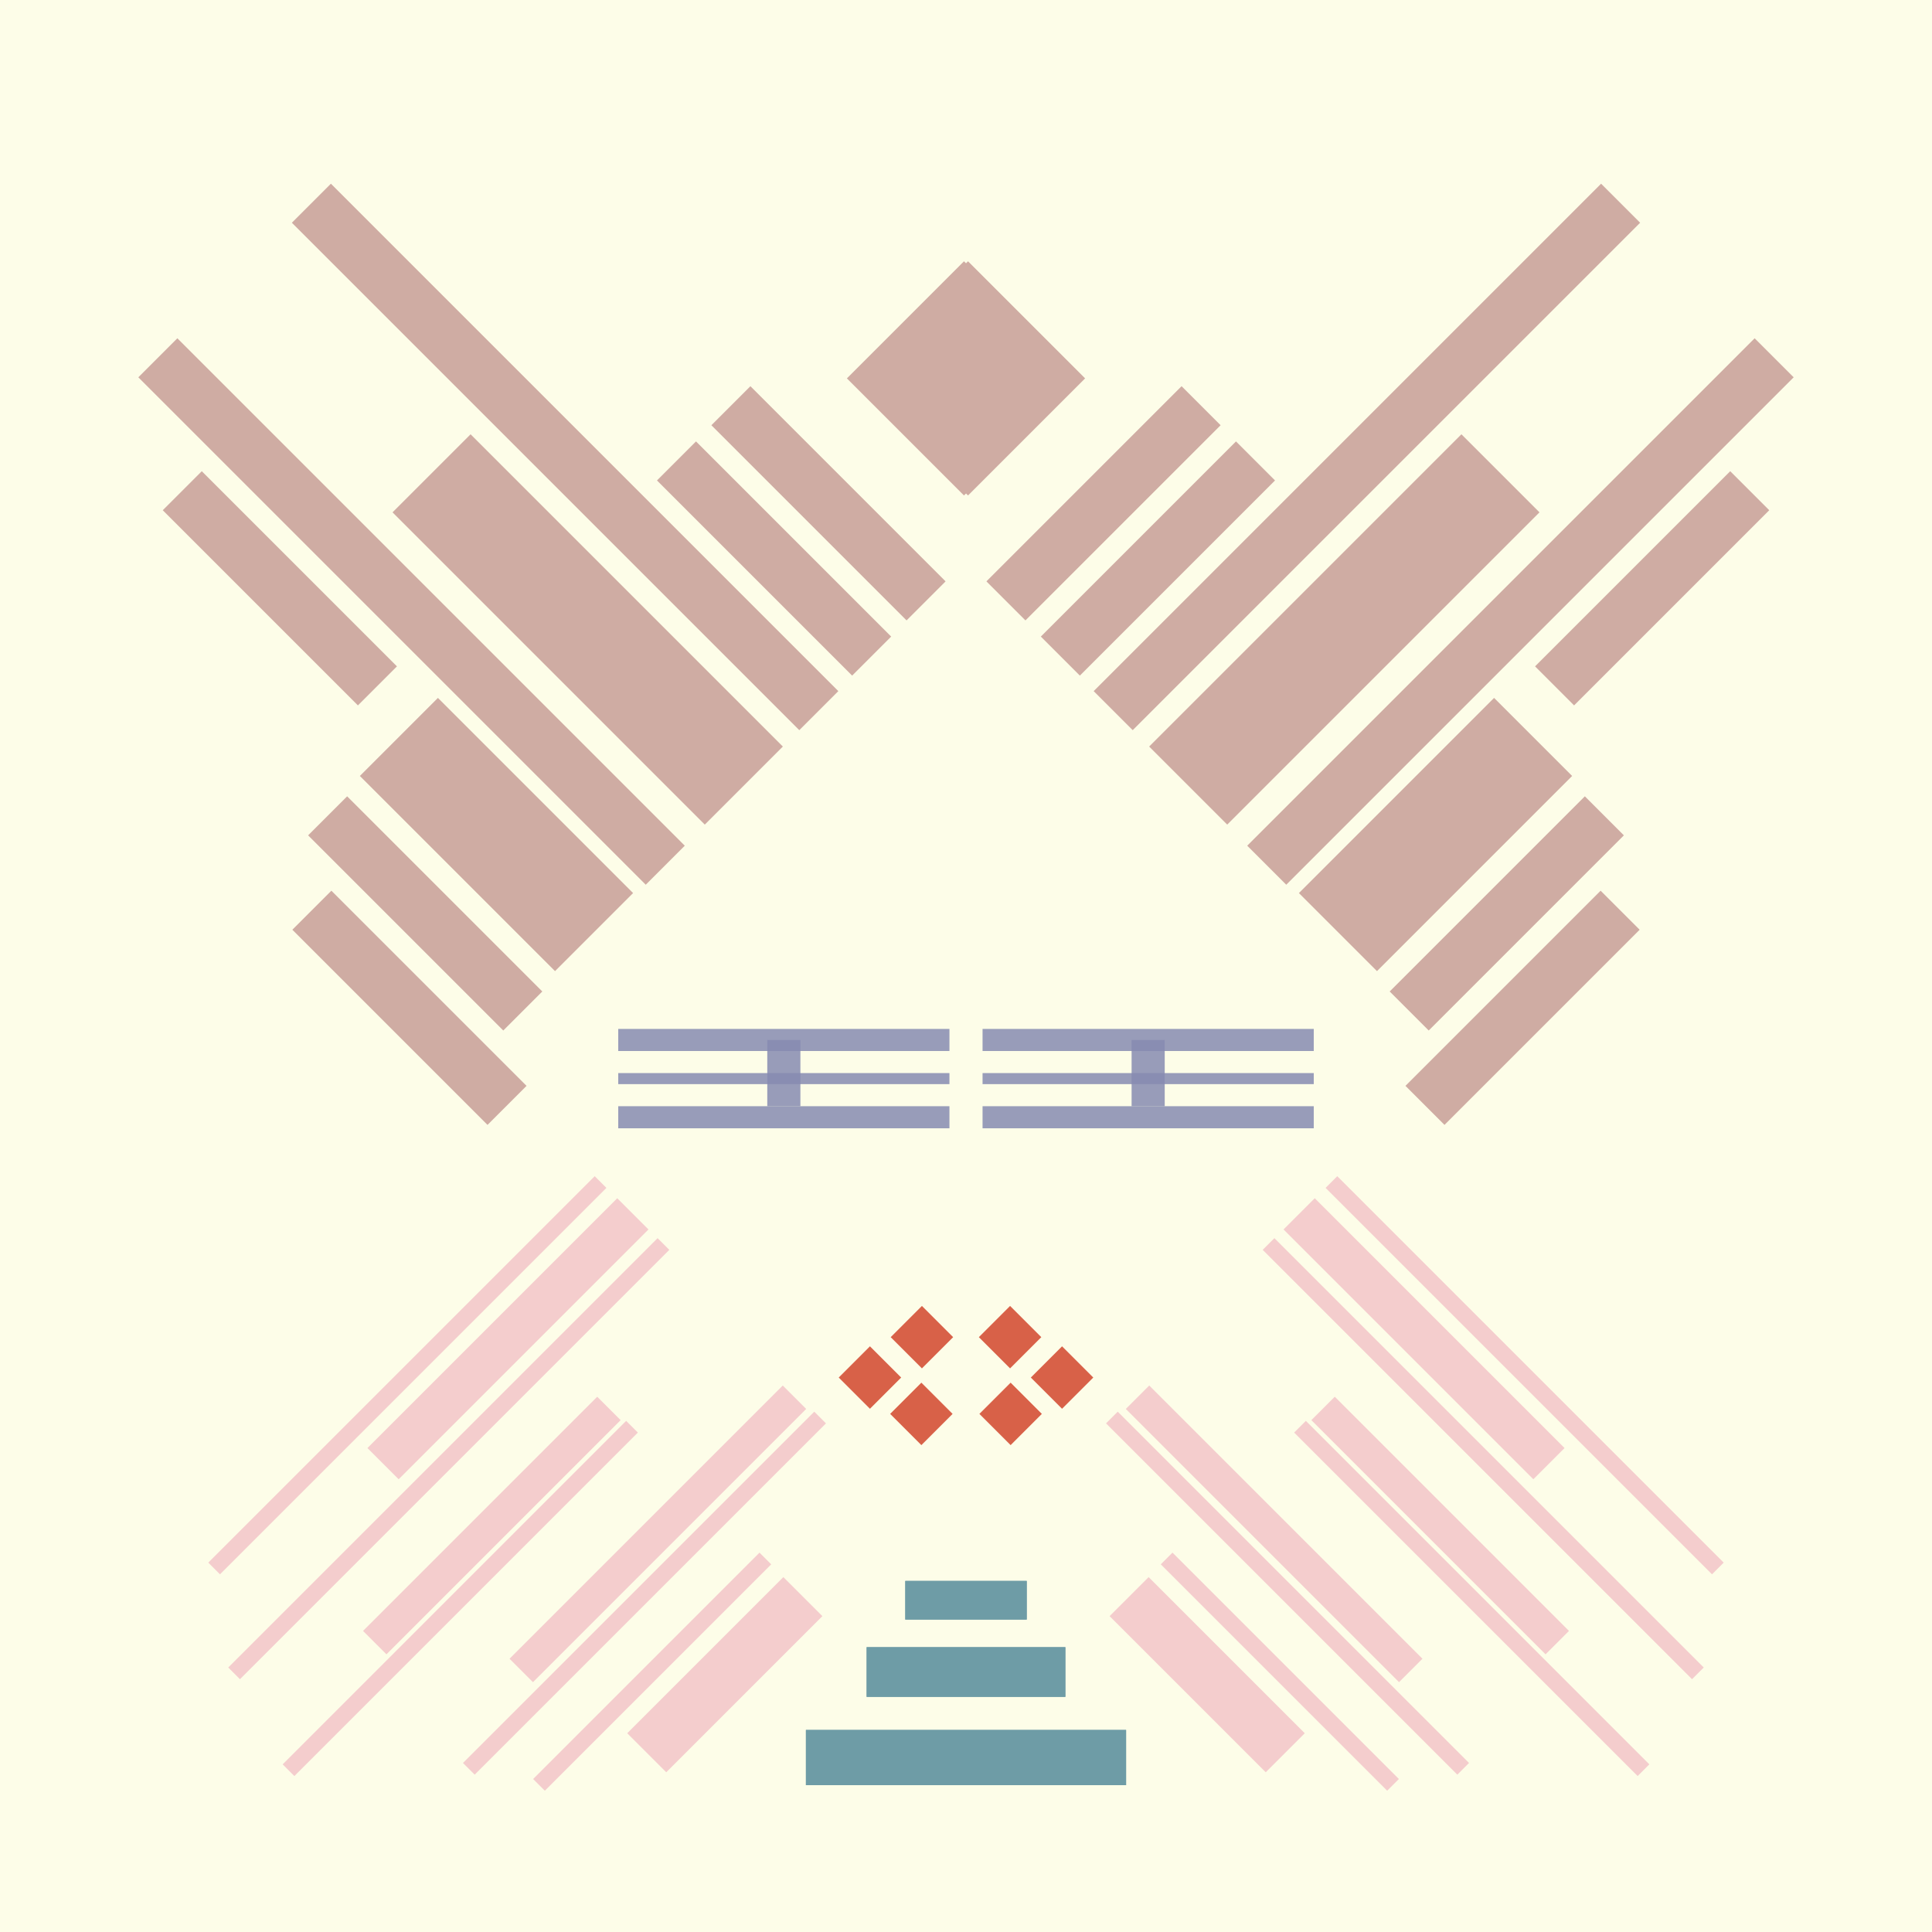 <svg xmlns='http://www.w3.org/2000/svg' preserveAspectRatio='xMinYMin meet' viewBox='0 0 350 350'> <filter id='neon' y='-2' x='-1' width='350' height='350'><feDropShadow flood-color='#8A795D' dx='0' dy='6' flood-opacity='0.65' stdDeviation='2.5' result='shadow'/><feOffset in='StrokePaint' dx='0' dy='2.4' result='offStrPnt'/><feFlood flood-color='#4A4132' flood-opacity='2' result='flood1' /><feOffset in='SourceGraphic' dx='0' dy='2' result='offFlood'/><feOffset in='SourceGraphic' dx='0' dy='9' result='offShadow'/><feComposite in='flood1' in2='offFlood' operator='in'  result='cmpFlood' /><feComposite in='shadow' in2='offShadow' operator='in' result='cmpSha' /><feGaussianBlur in='offStrPnt' stdDeviation='1' result='bStrokeP'/><feGaussianBlur in='cmpFlood' stdDeviation='0.6' result='bFlood'/><feGaussianBlur in='cmpSha' stdDeviation='0.6' result='bShadow'/><feMerge><feMergeNode in='bStrokeP'/><feMergeNode in='bshadow'/><feMergeNode in='bFlood'/><feMergeNode in='SourceGraphic'/></feMerge></filter>  <rect width='100%'  height='100%' fill='#FDFDE8'/> <g filter='url(#neon)' ><rect x='146' y= '300' width='58 ' height=  '10 '  fill= '#6E9CA6' /><rect x='157' y= '285' width='36 ' height=  '9  '  fill= '#6E9CA6' /><rect x='164' y= '273' width='22 ' height=  '7  '  fill= '#6E9CA6' /><rect x='60 ' y= '225' width='64 ' height=  '8  '  fill= '#F4CDCD' transform = '  translate( 319 , 326 ) rotate ( 135)'  /><rect x='112' y= '284' width='40 ' height=  '10 '  fill= '#F4CDCD' transform = '  translate( 429 , 401 ) rotate ( 135)'  /><rect x='84 ' y= '261' width='70 ' height=  '6  '  fill= '#F4CDCD' transform = '  translate( 390 , 367 ) rotate ( 135)'  /><rect x='59 ' y= '260' width='60 ' height=  '6  '  fill= '#F4CDCD' transform = '  translate( 338 , 386 ) rotate ( 135)'  /><rect x='90 ' y= '288' width='58 ' height=  '3  '  fill= '#F4CDCD' transform = '  translate( 407 , 410 ) rotate ( 135)'  /><rect x='72 ' y= '275' width='90 ' height=  '3  '  fill= '#F4CDCD' transform = '  translate( 395 , 388 ) rotate ( 135)'  /><rect x='40 ' y= '276' width='88 ' height=  '3  '  fill= '#F4CDCD' transform = '  translate( 339 , 413 ) rotate ( 135)'  /><rect x='26 ' y= '248' width='110' height=  '3  '  fill= '#F4CDCD' transform = '  translate( 315 , 370 ) rotate ( 135)'  /><rect x='24 ' y= '235' width='99 ' height=  '3  '  fill= '#F4CDCD' transform = '  translate( 293 , 351 ) rotate ( 135)'  /><rect x='146' y= '300' width='58 ' height=  '10 '  fill= '#6E9CA6' transform= 'scale(-1,1) translate(-350,0)'/><rect x='157' y= '285' width='36 ' height=  '9  '  fill= '#6E9CA6' transform= 'scale(-1,1) translate(-350,0)'/><rect x='164' y= '273' width='22 ' height=  '7  '  fill= '#6E9CA6' transform= 'scale(-1,1) translate(-350,0)'/><rect x='60 ' y= '225' width='64 ' height=  '8  '  fill= '#F4CDCD' transform = ' scale(-1,1)  translate(-350,0) translate( 319 , 326 ) rotate ( 135)'  /><rect x='112' y= '284' width='40 ' height=  '10 '  fill= '#F4CDCD' transform = ' scale(-1,1)  translate(-350,0) translate( 429 , 401 ) rotate ( 135)'  /><rect x='84 ' y= '261' width='70 ' height=  '6  '  fill= '#F4CDCD' transform = ' scale(-1,1)  translate(-350,0) translate( 390 , 367 ) rotate ( 135)'  /><rect x='59 ' y= '260' width='60 ' height=  '6  '  fill= '#F4CDCD' transform = ' scale(-1,1)  translate(-350,0) translate( 338 , 386 ) rotate ( 135)'  /><rect x='90 ' y= '288' width='58 ' height=  '3  '  fill= '#F4CDCD' transform = ' scale(-1,1)  translate(-350,0) translate( 407 , 410 ) rotate ( 135)'  /><rect x='72 ' y= '275' width='90 ' height=  '3  '  fill= '#F4CDCD' transform = ' scale(-1,1)  translate(-350,0) translate( 395 , 388 ) rotate ( 135)'  /><rect x='40 ' y= '276' width='88 ' height=  '3  '  fill= '#F4CDCD' transform = ' scale(-1,1)  translate(-350,0) translate( 339 , 413 ) rotate ( 135)'  /><rect x='26 ' y= '248' width='110' height=  '3  '  fill= '#F4CDCD' transform = ' scale(-1,1)  translate(-350,0) translate( 315 , 370 ) rotate ( 135)'  /><rect x='24 ' y= '235' width='99 ' height=  '3  '  fill= '#F4CDCD' transform = ' scale(-1,1)  translate(-350,0) translate( 293 , 351 ) rotate ( 135)'  /><rect x='49 ' y= '164' width='50 ' height=  '10 '  fill= '#CFACA3' transform = '  translate( 7   , 341 ) rotate ( -135  )'  /><rect x='52 ' y= '147' width='50 ' height=  '10 '  fill= '#CFACA3' transform = '  translate( 24  , 314 ) rotate ( -135  )'  /><rect x='65 ' y= '128' width='50 ' height=  '20 '  fill= '#CFACA3' transform = '  translate( 56  , 299 ) rotate ( -135  )'  /><rect x='26 ' y= '88 ' width='50 ' height=  '10 '  fill= '#CFACA3' transform = '  translate( 21  , 195 ) rotate ( -135  )'  /><rect x='10 ' y= '92 ' width='130' height=  '10 '  fill= '#CFACA3' transform = '  translate( 59  , 219 ) rotate ( -135  )'  /><rect x='37 ' y= '65 ' width='130' height=  '10 '  fill= '#CFACA3' transform = '  translate( 125 , 191 ) rotate ( -135  )'  /><rect x='115' y= '83 ' width='50 ' height=  '10 '  fill= '#CFACA3' transform = '  translate( 177 , 249 ) rotate ( -135  )'  /><rect x='125' y= '73 ' width='50 ' height=  '10 '  fill= '#CFACA3' transform = '  translate( 201 , 239 ) rotate ( -135  )'  /><rect x='66 ' y= '91 ' width='80 ' height=  '20 '  fill= '#CFACA3' transform = '  translate( 110 , 247 ) rotate ( -135  )'  /><rect x='160' y= '40 ' width='30 ' height=  '30 '  fill= '#CFACA3' transform = '  translate( 12  , 140 ) rotate ( -45)'  /><rect x='49 ' y= '164' width='50 ' height=  '10 '  fill= '#CFACA3' transform = ' scale(-1,1)  translate(-350,0) translate( 7   , 341 ) rotate ( -135  )'  /><rect x='52 ' y= '147' width='50 ' height=  '10 '  fill= '#CFACA3' transform = ' scale(-1,1)  translate(-350,0) translate( 24  , 314 ) rotate ( -135  )'  /><rect x='65 ' y= '128' width='50 ' height=  '20 '  fill= '#CFACA3' transform = ' scale(-1,1)  translate(-350,0) translate( 56  , 299 ) rotate ( -135  )'  /><rect x='26 ' y= '88 ' width='50 ' height=  '10 '  fill= '#CFACA3' transform = ' scale(-1,1)  translate(-350,0) translate( 21  , 195 ) rotate ( -135  )'  /><rect x='10 ' y= '92 ' width='130' height=  '10 '  fill= '#CFACA3' transform = ' scale(-1,1)  translate(-350,0) translate( 59  , 219 ) rotate ( -135  )'  /><rect x='37 ' y= '65 ' width='130' height=  '10 '  fill= '#CFACA3' transform = ' scale(-1,1)  translate(-350,0) translate( 125 , 191 ) rotate ( -135  )'  /><rect x='115' y= '83 ' width='50 ' height=  '10 '  fill= '#CFACA3' transform = ' scale(-1,1)  translate(-350,0) translate( 177 , 249 ) rotate ( -135  )'  /><rect x='125' y= '73 ' width='50 ' height=  '10 '  fill= '#CFACA3' transform = ' scale(-1,1)  translate(-350,0) translate( 201 , 239 ) rotate ( -135  )'  /><rect x='66 ' y= '91 ' width='80 ' height=  '20 '  fill= '#CFACA3' transform = ' scale(-1,1)  translate(-350,0) translate( 110 , 247 ) rotate ( -135  )'  /><rect x='160' y= '40 ' width='30 ' height=  '30 '  fill= '#CFACA3' transform = ' scale(-1,1)  translate(-350,0) translate( 12  , 140 ) rotate ( -45)'  /><rect x='163' y= '239' width='8  ' height=  '8  '  fill= '#D86148' transform = '  translate( -123   , 189 ) rotate ( -45)'  /><rect x='163' y= '225' width='8  ' height=  '8  '  fill= '#D86148' transform = '  translate( -113   , 185 ) rotate ( -45)'  /><rect x='154' y= '232' width='8  ' height=  '8  '  fill= '#D86148' transform = '  translate( -121   , 181 ) rotate ( -45)'  /><rect x='163' y= '239' width='8  ' height=  '8  '  fill= '#D86148' transform = ' scale(-1,1)  translate(-350,0) translate( -123   , 189 ) rotate ( -45)'  /><rect x='163' y= '225' width='8  ' height=  '8  '  fill= '#D86148' transform = ' scale(-1,1)  translate(-350,0) translate( -113   , 185 ) rotate ( -45)'  /><rect x='154' y= '232' width='8  ' height=  '8  '  fill= '#D86148' transform = ' scale(-1,1)  translate(-350,0) translate( -121   , 181 ) rotate ( -45)'  /></g><g fill-opacity='0.85'><rect x='112' y= '173' width='60 ' height=  '4  '  fill= '#868BB0' filter='url(#neon)'  /><rect x='112' y= '187' width='60 ' height=  '4  '  fill= '#868BB0' filter='url(#neon)'  /><rect x='112' y= '181' width='60 ' height=  '2  '  fill= '#868BB0' filter='url(#neon)'  /><rect x='139' y= '175' width='6  ' height=  '12 '  fill= '#868BB0' filter='url(#neon)'  /><rect x='112' y= '173' width='60 ' height=  '4  '  fill= '#868BB0' filter='url(#neon)'  transform= 'scale(-1,1) translate(-350,0)'/><rect x='112' y= '187' width='60 ' height=  '4  '  fill= '#868BB0' filter='url(#neon)'  transform= 'scale(-1,1) translate(-350,0)'/><rect x='112' y= '181' width='60 ' height=  '2  '  fill= '#868BB0' filter='url(#neon)'  transform= 'scale(-1,1) translate(-350,0)'/><rect x='139' y= '175' width='6  ' height=  '12 '  fill= '#868BB0' filter='url(#neon)'  transform= 'scale(-1,1) translate(-350,0)'/></g></svg>